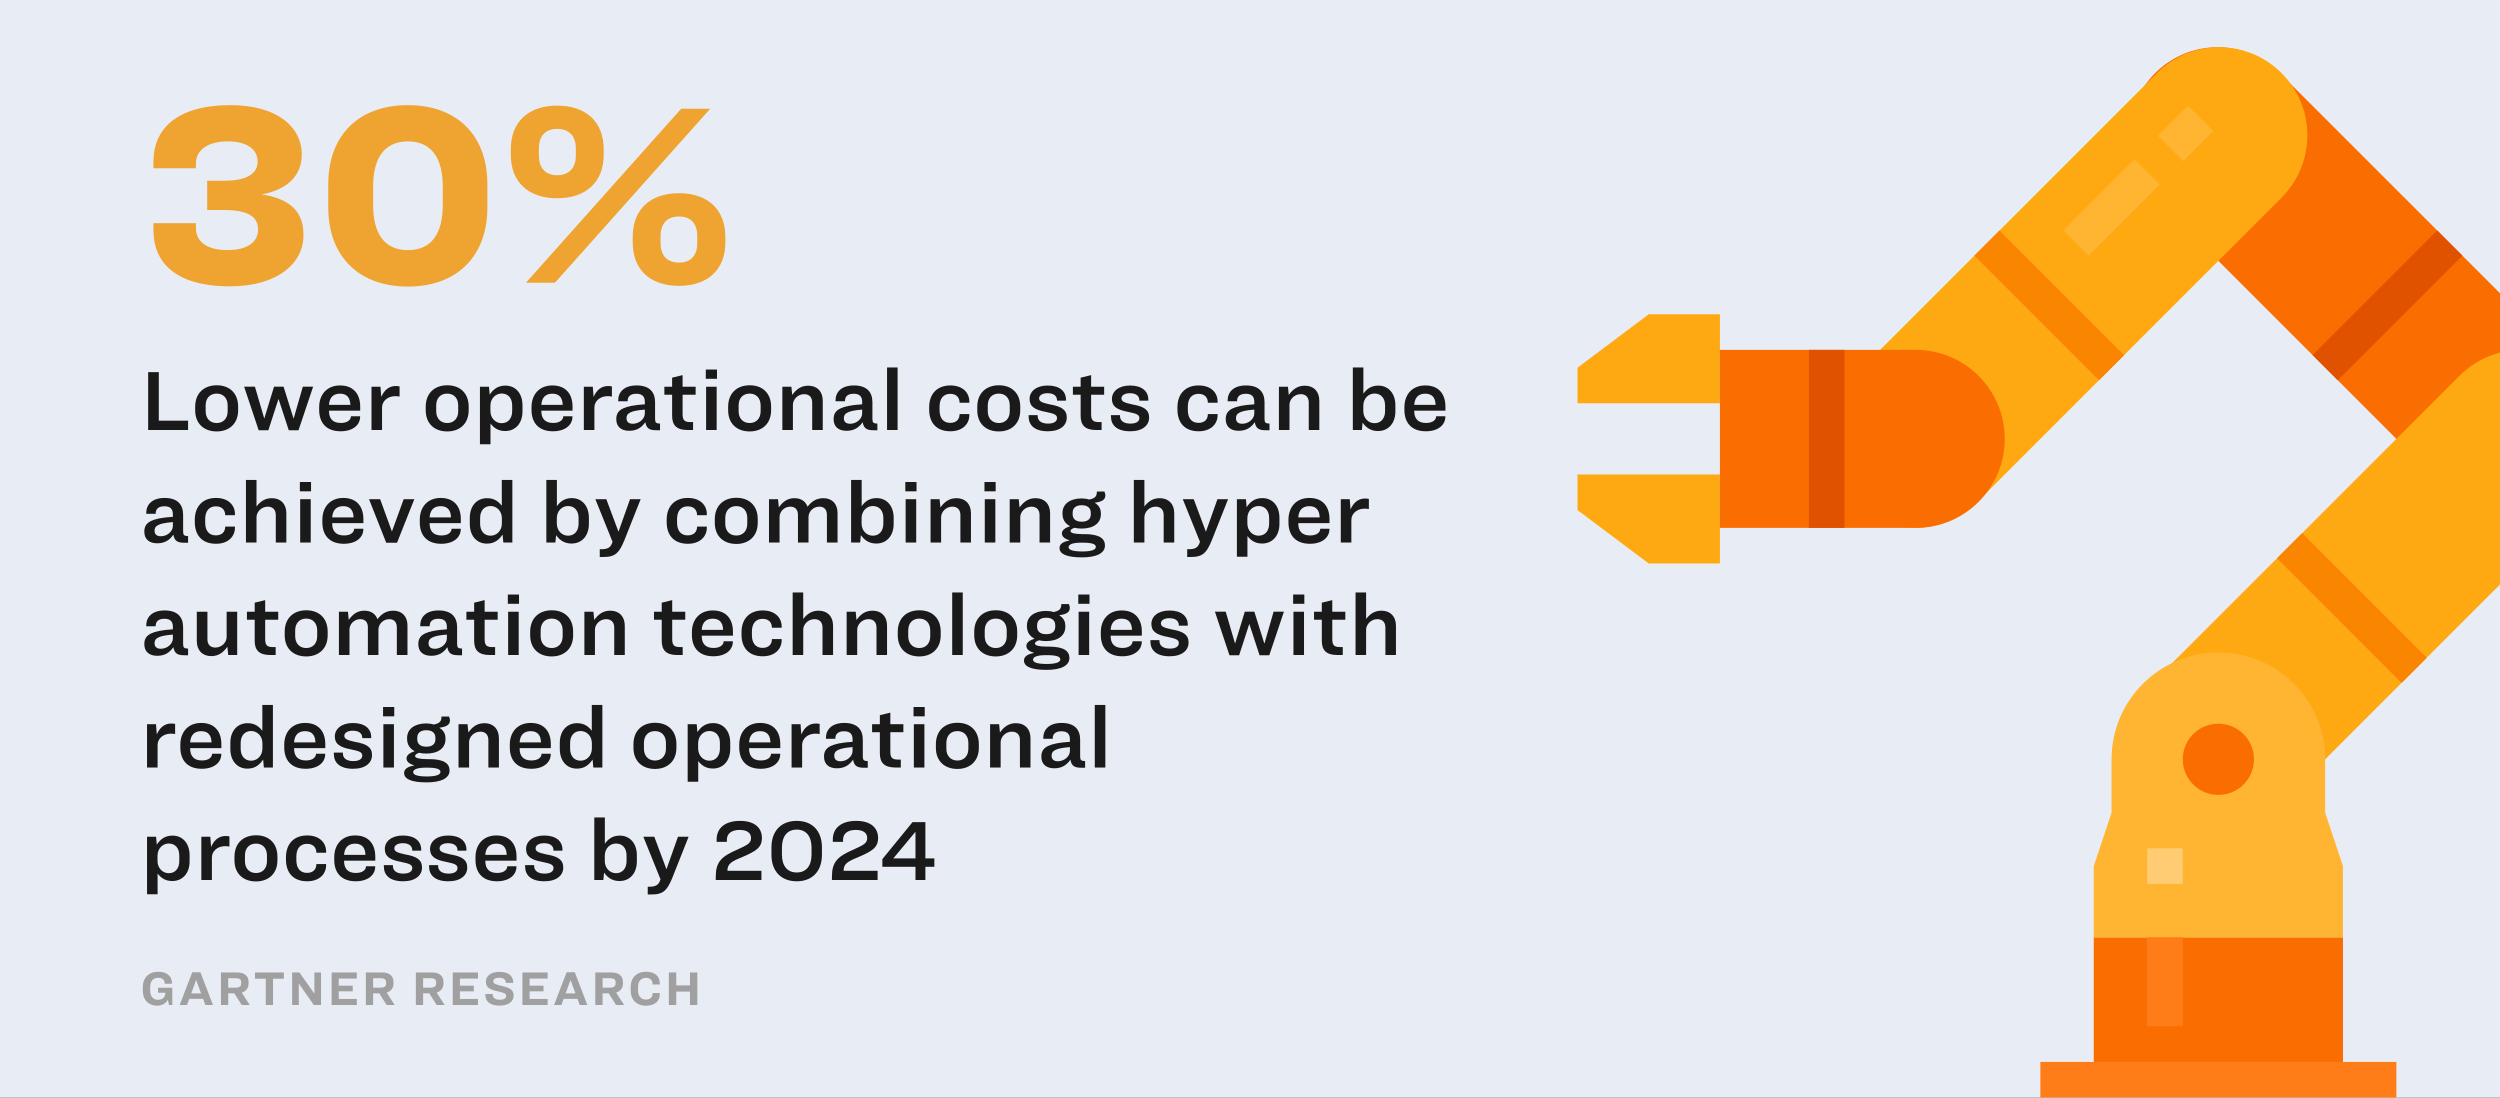 <svg width="1000" height="439" viewBox="0 0 1000 439" fill="none" xmlns="http://www.w3.org/2000/svg">
<rect x="0" y="0" width="1000" height="439" fill="#333333" stroke="none"/>
<g clip-path="url(#clip0_1365_70)">
<rect width="1000" height="439" fill="#E8EDF5"/>
<path d="M92.192 42.056C70.208 42.056 61.376 52.04 61.376 64.52V67.304H78.368V65.384C78.368 60.488 82.496 56.552 91.136 56.552C98.432 56.552 103.04 59.528 103.04 64.52V64.616C103.04 69.416 98.816 72.296 89.6 72.296H82.88V84.008H89.6C98.912 84.008 103.232 86.504 103.232 91.784V91.88C103.232 96.872 98.816 100.04 91.04 100.04C82.304 100.04 78.368 96.296 78.368 91.304V89.288H61.376V92.168C61.376 104.648 69.824 114.536 92 114.536C111.104 114.536 121.376 105.224 121.376 94.28V93.704C121.376 85.16 116.48 79.496 104.672 77.768C115.328 75.752 120.704 69.992 120.704 61.832V61.64C120.704 50.984 111.104 42.056 92.192 42.056ZM163.177 42.056C143.497 42.056 131.305 54.056 131.305 73.736V82.952C131.305 102.536 143.497 114.632 163.177 114.632C182.76 114.632 194.953 102.536 194.953 82.952V73.736C194.953 54.056 182.76 42.056 163.177 42.056ZM163.177 56.552C172.393 56.552 177.097 62.984 177.097 74.504V82.088C177.097 93.704 172.393 100.04 163.177 100.04C153.961 100.04 149.257 93.704 149.257 82.088V74.504C149.257 62.984 153.961 56.552 163.177 56.552ZM222.848 42.248C211.424 42.248 204.32 48.68 204.32 59.72V61.928C204.32 72.872 211.424 79.304 222.848 79.304C234.368 79.304 241.472 72.872 241.472 61.928V59.72C241.472 48.68 234.368 42.248 222.848 42.248ZM284.096 43.496H272.48L210.368 113.096H221.984L284.096 43.496ZM222.848 51.56C227.936 51.56 230.336 54.728 230.336 59.336V62.216C230.336 66.824 227.936 70.088 222.848 70.088C217.856 70.088 215.552 66.824 215.552 62.216V59.336C215.552 54.728 217.856 51.56 222.848 51.56ZM271.616 114.344C283.04 114.344 290.144 107.912 290.144 96.968V94.76C290.144 83.72 283.04 77.288 271.616 77.288C260.096 77.288 253.088 83.72 253.088 94.76V96.968C253.088 107.912 260.096 114.344 271.616 114.344ZM271.616 105.032C266.528 105.032 264.224 101.864 264.224 97.256V94.472C264.224 89.768 266.528 86.6 271.616 86.6C276.608 86.6 278.912 89.768 278.912 94.472V97.256C278.912 101.864 276.608 105.032 271.616 105.032Z" fill="#EFA331"/>
<path d="M59.264 148.864V172H75.232V168.256H63.52V148.864H59.264ZM86.71 154.112C81.494 154.112 78.07 157.376 78.07 162.688V164.128C78.07 169.408 81.526 172.576 86.678 172.576C91.766 172.576 95.254 169.376 95.254 164.128V162.656C95.254 157.344 91.894 154.112 86.71 154.112ZM86.678 157.44C89.43 157.44 91.062 159.36 91.062 162.176V164.512C91.062 167.36 89.334 169.216 86.678 169.216C84.022 169.216 82.262 167.36 82.262 164.512V162.176C82.262 159.36 83.894 157.44 86.678 157.44ZM97.647 154.656L103.471 172.096H107.343L111.375 159.648H111.439L115.503 172.096H119.407L125.263 154.656H121.135L117.487 167.328H117.391L113.423 154.656H109.615L105.743 167.328H105.679L101.967 154.656H97.647ZM136.018 154.176C130.738 154.176 127.666 157.856 127.666 162.88V163.968C127.666 169.024 130.45 172.512 136.242 172.512C141.234 172.512 144.05 169.92 144.05 166.688V166.496H140.37V166.528C140.37 167.84 139.122 169.184 136.306 169.184C133.042 169.184 131.602 167.36 131.602 164.448V164.256H144.082V162.656C144.082 157.824 141.586 154.176 136.018 154.176ZM136.018 157.472C138.194 157.472 139.442 158.496 139.922 160.288C140.05 160.768 140.114 161.344 140.146 161.952H131.602C131.634 161.344 131.73 160.8 131.89 160.288C132.466 158.464 133.842 157.472 136.018 157.472ZM148.597 154.688V172H152.821V162.976C152.821 160.448 155.093 158.464 158.069 158.464C158.773 158.464 159.253 158.528 159.829 158.624V154.56C159.317 154.464 158.869 154.4 158.325 154.4C155.349 154.4 153.557 156.32 152.501 158.784L152.181 154.688H148.597ZM178.929 154.112C173.713 154.112 170.289 157.376 170.289 162.688V164.128C170.289 169.408 173.745 172.576 178.897 172.576C183.985 172.576 187.473 169.376 187.473 164.128V162.656C187.473 157.344 184.113 154.112 178.929 154.112ZM178.897 157.44C181.649 157.44 183.281 159.36 183.281 162.176V164.512C183.281 167.36 181.553 169.216 178.897 169.216C176.241 169.216 174.481 167.36 174.481 164.512V162.176C174.481 159.36 176.113 157.44 178.897 157.44ZM191.972 154.688V177.696H196.196V169.408C197.38 170.944 199.076 172.416 202.052 172.416C206.244 172.416 208.996 169.248 208.996 164.576V162.112C208.996 157.44 206.308 154.24 202.148 154.24C198.948 154.24 197.188 155.904 195.876 157.856L195.588 154.688H191.972ZM200.644 157.408C203.332 157.408 204.868 159.36 204.868 162.176V164.48C204.868 167.296 203.3 169.28 200.644 169.28C198.244 169.28 196.164 167.296 196.164 164.384V162.304C196.164 159.392 198.244 157.408 200.644 157.408ZM220.955 154.176C215.675 154.176 212.603 157.856 212.603 162.88V163.968C212.603 169.024 215.387 172.512 221.179 172.512C226.171 172.512 228.987 169.92 228.987 166.688V166.496H225.307V166.528C225.307 167.84 224.059 169.184 221.243 169.184C217.979 169.184 216.539 167.36 216.539 164.448V164.256H229.019V162.656C229.019 157.824 226.523 154.176 220.955 154.176ZM220.955 157.472C223.131 157.472 224.379 158.496 224.859 160.288C224.987 160.768 225.051 161.344 225.083 161.952H216.539C216.571 161.344 216.667 160.8 216.827 160.288C217.403 158.464 218.779 157.472 220.955 157.472ZM233.535 154.688V172H237.759V162.976C237.759 160.448 240.031 158.464 243.007 158.464C243.711 158.464 244.191 158.528 244.767 158.624V154.56C244.255 154.464 243.807 154.4 243.263 154.4C240.287 154.4 238.495 156.32 237.439 158.784L237.119 154.688H233.535ZM258.125 168.864C258.573 171.488 259.917 172.096 262.477 172.096H264.013V169.44C262.413 169.376 262.029 169.088 262.029 167.52V160.864C262.029 156.736 259.693 154.176 254.637 154.176C249.517 154.176 247.277 156.928 247.277 160.16V160.512H251.053V160.352C251.053 158.528 252.269 157.504 254.541 157.504C256.941 157.504 257.933 158.656 257.933 160.736V161.728C253.549 161.984 250.861 162.592 249.197 163.392C247.149 164.384 246.509 165.792 246.509 167.68C246.509 170.656 248.429 172.32 251.693 172.32C254.669 172.32 256.653 171.04 258.125 168.864ZM253.133 169.504C251.405 169.504 250.605 168.672 250.605 167.296C250.605 166.336 250.925 165.568 252.109 164.992C253.133 164.48 254.925 164.064 257.933 163.84V165.376C257.933 167.552 255.661 169.504 253.133 169.504ZM265.744 154.688V157.888H268.848V166.368C268.848 170.176 270.736 172 275.024 172H277.232V168.832H276.112C273.776 168.832 273.04 168.064 273.04 165.632V157.888H278.256V154.688H273.04V150.048L268.848 151.072V154.688H265.744ZM282.315 147.808V151.52H286.795V147.808H282.315ZM282.443 154.688V172H286.667V154.688H282.443ZM299.898 154.112C294.682 154.112 291.258 157.376 291.258 162.688V164.128C291.258 169.408 294.714 172.576 299.866 172.576C304.954 172.576 308.442 169.376 308.442 164.128V162.656C308.442 157.344 305.082 154.112 299.898 154.112ZM299.866 157.44C302.618 157.44 304.25 159.36 304.25 162.176V164.512C304.25 167.36 302.522 169.216 299.866 169.216C297.21 169.216 295.45 167.36 295.45 164.512V162.176C295.45 159.36 297.082 157.44 299.866 157.44ZM312.941 154.688V172H317.165V161.856C317.165 159.84 319.053 157.664 321.645 157.664C323.789 157.664 324.877 159.008 324.877 160.992V172H329.101V160.288C329.101 156.608 326.893 154.272 323.309 154.272C320.333 154.272 318.445 155.808 316.877 157.984L316.557 154.688H312.941ZM345.063 168.864C345.511 171.488 346.855 172.096 349.415 172.096H350.951V169.44C349.351 169.376 348.967 169.088 348.967 167.52V160.864C348.967 156.736 346.631 154.176 341.575 154.176C336.455 154.176 334.215 156.928 334.215 160.16V160.512H337.991V160.352C337.991 158.528 339.207 157.504 341.479 157.504C343.879 157.504 344.871 158.656 344.871 160.736V161.728C340.487 161.984 337.799 162.592 336.135 163.392C334.087 164.384 333.447 165.792 333.447 167.68C333.447 170.656 335.367 172.32 338.631 172.32C341.607 172.32 343.591 171.04 345.063 168.864ZM340.071 169.504C338.343 169.504 337.543 168.672 337.543 167.296C337.543 166.336 337.863 165.568 339.047 164.992C340.071 164.48 341.863 164.064 344.871 163.84V165.376C344.871 167.552 342.599 169.504 340.071 169.504ZM354.818 146.976V172H359.042V146.976H354.818ZM380.146 154.176C374.866 154.176 371.666 157.536 371.666 162.912V163.808C371.666 169.216 374.706 172.512 380.146 172.512C385.106 172.512 387.73 169.536 387.73 166.08V165.632H383.826V165.696C383.826 167.552 382.706 169.152 380.082 169.152C377.266 169.152 375.826 167.168 375.826 164.064V162.624C375.826 159.552 377.266 157.536 380.114 157.536C382.706 157.536 383.826 159.168 383.826 161.024V161.088H387.73V160.608C387.73 157.12 385.138 154.176 380.146 154.176ZM399.554 154.112C394.338 154.112 390.914 157.376 390.914 162.688V164.128C390.914 169.408 394.37 172.576 399.522 172.576C404.61 172.576 408.098 169.376 408.098 164.128V162.656C408.098 157.344 404.738 154.112 399.554 154.112ZM399.522 157.44C402.274 157.44 403.906 159.36 403.906 162.176V164.512C403.906 167.36 402.178 169.216 399.522 169.216C396.866 169.216 395.106 167.36 395.106 164.512V162.176C395.106 159.36 396.738 157.44 399.522 157.44ZM419.063 154.208C414.455 154.208 411.831 156.608 411.831 159.584C411.831 162.624 413.911 163.968 418.519 164.8C421.943 165.504 422.807 165.984 422.807 167.264C422.807 168.544 421.623 169.44 419.223 169.44C416.375 169.44 415.063 168.16 415.063 166.4V166.048H411.447V166.592C411.447 170.016 413.751 172.512 419.159 172.512C424.087 172.512 426.711 170.144 426.711 167.04C426.711 163.872 424.599 162.56 419.927 161.76C416.727 161.056 415.639 160.576 415.639 159.328C415.639 158.144 416.951 157.28 418.999 157.28C421.463 157.28 422.807 158.336 422.807 160.128V160.256H426.391V159.872C426.391 156.448 423.799 154.208 419.063 154.208ZM429.151 154.688V157.888H432.255V166.368C432.255 170.176 434.143 172 438.431 172H440.639V168.832H439.519C437.183 168.832 436.447 168.064 436.447 165.632V157.888H441.663V154.688H436.447V150.048L432.255 151.072V154.688H429.151ZM452 154.208C447.392 154.208 444.768 156.608 444.768 159.584C444.768 162.624 446.848 163.968 451.456 164.8C454.88 165.504 455.744 165.984 455.744 167.264C455.744 168.544 454.56 169.44 452.16 169.44C449.312 169.44 448 168.16 448 166.4V166.048H444.384V166.592C444.384 170.016 446.688 172.512 452.096 172.512C457.024 172.512 459.648 170.144 459.648 167.04C459.648 163.872 457.536 162.56 452.864 161.76C449.664 161.056 448.576 160.576 448.576 159.328C448.576 158.144 449.888 157.28 451.936 157.28C454.4 157.28 455.744 158.336 455.744 160.128V160.256H459.328V159.872C459.328 156.448 456.736 154.208 452 154.208ZM479.458 154.176C474.178 154.176 470.978 157.536 470.978 162.912V163.808C470.978 169.216 474.018 172.512 479.458 172.512C484.418 172.512 487.042 169.536 487.042 166.08V165.632H483.138V165.696C483.138 167.552 482.018 169.152 479.394 169.152C476.578 169.152 475.138 167.168 475.138 164.064V162.624C475.138 159.552 476.578 157.536 479.426 157.536C482.018 157.536 483.138 159.168 483.138 161.024V161.088H487.042V160.608C487.042 157.12 484.45 154.176 479.458 154.176ZM501.907 168.864C502.355 171.488 503.699 172.096 506.259 172.096H507.795V169.44C506.194 169.376 505.811 169.088 505.811 167.52V160.864C505.811 156.736 503.475 154.176 498.419 154.176C493.299 154.176 491.059 156.928 491.059 160.16V160.512H494.835V160.352C494.835 158.528 496.051 157.504 498.323 157.504C500.723 157.504 501.715 158.656 501.715 160.736V161.728C497.331 161.984 494.643 162.592 492.979 163.392C490.931 164.384 490.291 165.792 490.291 167.68C490.291 170.656 492.211 172.32 495.475 172.32C498.451 172.32 500.435 171.04 501.907 168.864ZM496.915 169.504C495.187 169.504 494.387 168.672 494.387 167.296C494.387 166.336 494.707 165.568 495.891 164.992C496.915 164.48 498.707 164.064 501.715 163.84V165.376C501.715 167.552 499.443 169.504 496.915 169.504ZM511.566 154.688V172H515.79V161.856C515.79 159.84 517.678 157.664 520.27 157.664C522.414 157.664 523.502 159.008 523.502 160.992V172H527.726V160.288C527.726 156.608 525.518 154.272 521.934 154.272C518.958 154.272 517.07 155.808 515.502 157.984L515.182 154.688H511.566ZM541.129 146.976V172H544.745L545.033 169.056C546.249 170.72 547.977 172.416 551.209 172.416C555.401 172.416 558.153 169.248 558.153 164.576V162.08C558.153 157.472 555.465 154.24 551.305 154.24C548.361 154.24 546.601 155.712 545.353 157.472V146.976H541.129ZM549.801 157.408C552.489 157.408 554.025 159.36 554.025 162.176V164.48C554.025 167.296 552.457 169.28 549.801 169.28C547.401 169.28 545.321 167.296 545.321 164.384V162.304C545.321 159.392 547.401 157.408 549.801 157.408ZM570.111 154.176C564.831 154.176 561.759 157.856 561.759 162.88V163.968C561.759 169.024 564.543 172.512 570.335 172.512C575.327 172.512 578.143 169.92 578.143 166.688V166.496H574.463V166.528C574.463 167.84 573.215 169.184 570.399 169.184C567.135 169.184 565.695 167.36 565.695 164.448V164.256H578.175V162.656C578.175 157.824 575.679 154.176 570.111 154.176ZM570.111 157.472C572.287 157.472 573.535 158.496 574.015 160.288C574.143 160.768 574.207 161.344 574.239 161.952H565.695C565.727 161.344 565.823 160.8 565.983 160.288C566.559 158.464 567.935 157.472 570.111 157.472ZM69.344 213.864C69.792 216.488 71.136 217.096 73.696 217.096H75.232V214.44C73.632 214.376 73.248 214.088 73.248 212.52V205.864C73.248 201.736 70.912 199.176 65.856 199.176C60.736 199.176 58.496 201.928 58.496 205.16V205.512H62.272V205.352C62.272 203.528 63.488 202.504 65.76 202.504C68.16 202.504 69.152 203.656 69.152 205.736V206.728C64.768 206.984 62.08 207.592 60.416 208.392C58.368 209.384 57.728 210.792 57.728 212.68C57.728 215.656 59.648 217.32 62.912 217.32C65.888 217.32 67.872 216.04 69.344 213.864ZM64.352 214.504C62.624 214.504 61.824 213.672 61.824 212.296C61.824 211.336 62.144 210.568 63.328 209.992C64.352 209.48 66.144 209.064 69.152 208.84V210.376C69.152 212.552 66.88 214.504 64.352 214.504ZM86.395 199.176C81.115 199.176 77.915 202.536 77.915 207.912V208.808C77.915 214.216 80.956 217.512 86.395 217.512C91.356 217.512 93.98 214.536 93.98 211.08V210.632H90.076V210.696C90.076 212.552 88.956 214.152 86.332 214.152C83.516 214.152 82.076 212.168 82.076 209.064V207.624C82.076 204.552 83.516 202.536 86.364 202.536C88.956 202.536 90.076 204.168 90.076 206.024V206.088H93.98V205.608C93.98 202.12 91.388 199.176 86.395 199.176ZM98.379 191.976V217H102.603V206.856C102.603 204.84 104.491 202.664 107.083 202.664C109.227 202.664 110.315 204.008 110.315 205.992V217H114.539V205.288C114.539 201.608 112.331 199.272 108.747 199.272C105.963 199.272 104.107 200.616 102.603 202.6V191.976H98.379ZM119.94 192.808V196.52H124.42V192.808H119.94ZM120.068 199.688V217H124.292V199.688H120.068ZM137.299 199.176C132.019 199.176 128.947 202.856 128.947 207.88V208.968C128.947 214.024 131.731 217.512 137.523 217.512C142.515 217.512 145.331 214.92 145.331 211.688V211.496H141.651V211.528C141.651 212.84 140.403 214.184 137.587 214.184C134.323 214.184 132.883 212.36 132.883 209.448V209.256H145.363V207.656C145.363 202.824 142.867 199.176 137.299 199.176ZM137.299 202.472C139.475 202.472 140.723 203.496 141.203 205.288C141.331 205.768 141.395 206.344 141.427 206.952H132.883C132.915 206.344 133.011 205.8 133.171 205.288C133.747 203.464 135.123 202.472 137.299 202.472ZM147.613 199.688L154.493 217.096H158.813L165.725 199.688H161.469L156.797 212.52H156.733L152.061 199.688H147.613ZM176.268 199.176C170.988 199.176 167.916 202.856 167.916 207.88V208.968C167.916 214.024 170.7 217.512 176.492 217.512C181.484 217.512 184.3 214.92 184.3 211.688V211.496H180.62V211.528C180.62 212.84 179.372 214.184 176.556 214.184C173.292 214.184 171.852 212.36 171.852 209.448V209.256H184.332V207.656C184.332 202.824 181.836 199.176 176.268 199.176ZM176.268 202.472C178.444 202.472 179.692 203.496 180.172 205.288C180.3 205.768 180.364 206.344 180.396 206.952H171.852C171.884 206.344 171.98 205.8 172.14 205.288C172.716 203.464 174.092 202.472 176.268 202.472ZM194.831 199.272C190.671 199.272 187.919 202.44 187.919 207.112V209.576C187.919 214.248 190.575 217.448 194.767 217.448C197.935 217.448 199.727 215.784 201.039 213.8L201.327 217H204.943V191.976H200.719V202.312C199.503 200.744 197.839 199.272 194.831 199.272ZM196.239 202.408C198.671 202.408 200.751 204.392 200.751 207.304V209.384C200.751 212.296 198.671 214.28 196.239 214.28C193.615 214.28 192.047 212.328 192.047 209.48V207.176C192.047 204.36 193.615 202.408 196.239 202.408ZM218.535 191.976V217H222.151L222.439 214.056C223.655 215.72 225.383 217.416 228.615 217.416C232.807 217.416 235.559 214.248 235.559 209.576V207.08C235.559 202.472 232.871 199.24 228.711 199.24C225.767 199.24 224.007 200.712 222.759 202.472V191.976H218.535ZM227.207 202.408C229.895 202.408 231.431 204.36 231.431 207.176V209.48C231.431 212.296 229.863 214.28 227.207 214.28C224.807 214.28 222.727 212.296 222.727 209.384V207.304C222.727 204.392 224.807 202.408 227.207 202.408ZM238.147 199.688L245.027 216.744L244.739 217.448C244.099 219.08 242.883 219.688 240.579 219.688H239.907V222.792H241.571C246.339 222.792 247.779 220.84 249.699 216.232L256.259 199.688H252.003L247.427 212.616H247.363L242.531 199.688H238.147ZM275.146 199.176C269.866 199.176 266.666 202.536 266.666 207.912V208.808C266.666 214.216 269.706 217.512 275.146 217.512C280.106 217.512 282.73 214.536 282.73 211.08V210.632H278.826V210.696C278.826 212.552 277.706 214.152 275.082 214.152C272.266 214.152 270.826 212.168 270.826 209.064V207.624C270.826 204.552 272.266 202.536 275.114 202.536C277.706 202.536 278.826 204.168 278.826 206.024V206.088H282.73V205.608C282.73 202.12 280.138 199.176 275.146 199.176ZM294.554 199.112C289.338 199.112 285.914 202.376 285.914 207.688V209.128C285.914 214.408 289.37 217.576 294.522 217.576C299.61 217.576 303.098 214.376 303.098 209.128V207.656C303.098 202.344 299.738 199.112 294.554 199.112ZM294.522 202.44C297.274 202.44 298.906 204.36 298.906 207.176V209.512C298.906 212.36 297.178 214.216 294.522 214.216C291.866 214.216 290.106 212.36 290.106 209.512V207.176C290.106 204.36 291.738 202.44 294.522 202.44ZM311.821 206.792C311.821 204.776 313.581 202.664 316.141 202.664C318.221 202.664 319.181 204.008 319.181 205.928V217H323.405V206.792C323.405 204.776 325.165 202.664 327.757 202.664C329.773 202.664 330.765 204.008 330.765 205.928V217H335.021V205.224C335.021 201.576 332.877 199.272 329.357 199.272C326.413 199.272 324.493 200.712 323.021 202.696C322.253 200.552 320.429 199.272 317.805 199.272C314.861 199.272 313.069 200.808 311.533 202.952L311.213 199.688H307.597V217H311.821V206.792ZM340.441 191.976V217H344.057L344.345 214.056C345.561 215.72 347.289 217.416 350.521 217.416C354.713 217.416 357.465 214.248 357.465 209.576V207.08C357.465 202.472 354.777 199.24 350.617 199.24C347.673 199.24 345.913 200.712 344.665 202.472V191.976H340.441ZM349.113 202.408C351.801 202.408 353.337 204.36 353.337 207.176V209.48C353.337 212.296 351.769 214.28 349.113 214.28C346.713 214.28 344.633 212.296 344.633 209.384V207.304C344.633 204.392 346.713 202.408 349.113 202.408ZM362.128 192.808V196.52H366.608V192.808H362.128ZM362.256 199.688V217H366.48V199.688H362.256ZM372.222 199.688V217H376.446V206.856C376.446 204.84 378.334 202.664 380.926 202.664C383.07 202.664 384.158 204.008 384.158 205.992V217H388.382V205.288C388.382 201.608 386.174 199.272 382.59 199.272C379.614 199.272 377.726 200.808 376.158 202.984L375.838 199.688H372.222ZM393.784 192.808V196.52H398.264V192.808H393.784ZM393.912 199.688V217H398.136V199.688H393.912ZM403.879 199.688V217H408.103V206.856C408.103 204.84 409.991 202.664 412.583 202.664C414.727 202.664 415.815 204.008 415.815 205.992V217H420.039V205.288C420.039 201.608 417.831 199.272 414.247 199.272C411.271 199.272 409.383 200.808 407.815 202.984L407.495 199.688H403.879ZM441.984 218.216C441.984 215.432 439.84 213.64 433.632 213.64H432.8C429.824 213.64 428.192 213.192 428.192 212.424C428.192 212.008 428.544 211.528 429.824 211.112C430.656 211.336 431.616 211.432 432.672 211.432C437.408 211.432 440.352 209.256 440.352 205.704V205.416C440.352 203.304 439.456 202.12 437.888 201.096C440.672 200.712 442.144 199.976 442.144 198.12C442.144 197.672 441.984 197.192 441.76 196.616H438.752C438.72 198.312 438.304 199.304 435.648 199.816C434.784 199.528 433.76 199.368 432.672 199.368C428.128 199.368 424.992 201.512 424.992 205.192V205.576C424.992 207.784 426.08 209.48 428.032 210.472C426.048 211.144 424.768 212.04 424.768 213.352C424.768 214.696 425.92 215.56 427.808 216.136V216.2C425.088 216.68 423.808 217.672 423.808 219.208C423.808 221.608 426.656 222.952 432.8 222.952C438.784 222.952 441.984 221.192 441.984 218.216ZM432.704 202.088C435.104 202.088 436.32 203.272 436.32 205.096V205.704C436.32 207.56 435.104 208.68 432.704 208.68C430.272 208.68 429.056 207.56 429.056 205.672V205.096C429.056 203.24 430.272 202.088 432.704 202.088ZM432.864 220.584C429.12 220.584 427.424 219.944 427.424 218.856C427.424 217.768 429.088 217.064 432.384 217.064H432.96C436.704 217.064 438.336 217.608 438.336 218.76C438.336 219.944 436.512 220.584 432.864 220.584ZM453.535 191.976V217H457.759V206.856C457.759 204.84 459.647 202.664 462.239 202.664C464.383 202.664 465.471 204.008 465.471 205.992V217H469.695V205.288C469.695 201.608 467.487 199.272 463.903 199.272C461.119 199.272 459.263 200.616 457.759 202.6V191.976H453.535ZM473.116 199.688L479.996 216.744L479.708 217.448C479.068 219.08 477.852 219.688 475.548 219.688H474.876V222.792H476.54C481.308 222.792 482.748 220.84 484.668 216.232L491.228 199.688H486.972L482.396 212.616H482.332L477.5 199.688H473.116ZM494.754 199.688V222.696H498.978V214.408C500.161 215.944 501.858 217.416 504.834 217.416C509.026 217.416 511.778 214.248 511.778 209.576V207.112C511.778 202.44 509.09 199.24 504.93 199.24C501.73 199.24 499.97 200.904 498.658 202.856L498.37 199.688H494.754ZM503.426 202.408C506.114 202.408 507.65 204.36 507.65 207.176V209.48C507.65 212.296 506.082 214.28 503.426 214.28C501.026 214.28 498.946 212.296 498.946 209.384V207.304C498.946 204.392 501.026 202.408 503.426 202.408ZM523.736 199.176C518.456 199.176 515.384 202.856 515.384 207.88V208.968C515.384 214.024 518.168 217.512 523.96 217.512C528.952 217.512 531.768 214.92 531.768 211.688V211.496H528.088V211.528C528.088 212.84 526.84 214.184 524.024 214.184C520.76 214.184 519.32 212.36 519.32 209.448V209.256H531.8V207.656C531.8 202.824 529.304 199.176 523.736 199.176ZM523.736 202.472C525.912 202.472 527.16 203.496 527.64 205.288C527.768 205.768 527.832 206.344 527.864 206.952H519.32C519.352 206.344 519.448 205.8 519.608 205.288C520.184 203.464 521.56 202.472 523.736 202.472ZM536.316 199.688V217H540.54V207.976C540.54 205.448 542.812 203.464 545.788 203.464C546.492 203.464 546.972 203.528 547.548 203.624V199.56C547.036 199.464 546.588 199.4 546.044 199.4C543.068 199.4 541.276 201.32 540.22 203.784L539.9 199.688H536.316ZM69.344 258.864C69.792 261.488 71.136 262.096 73.696 262.096H75.232V259.44C73.632 259.376 73.248 259.088 73.248 257.52V250.864C73.248 246.736 70.912 244.176 65.856 244.176C60.736 244.176 58.496 246.928 58.496 250.16V250.512H62.272V250.352C62.272 248.528 63.488 247.504 65.76 247.504C68.16 247.504 69.152 248.656 69.152 250.736V251.728C64.768 251.984 62.08 252.592 60.416 253.392C58.368 254.384 57.728 255.792 57.728 257.68C57.728 260.656 59.648 262.32 62.912 262.32C65.888 262.32 67.872 261.04 69.344 258.864ZM64.352 259.504C62.624 259.504 61.824 258.672 61.824 257.296C61.824 256.336 62.144 255.568 63.328 254.992C64.352 254.48 66.144 254.064 69.152 253.84V255.376C69.152 257.552 66.88 259.504 64.352 259.504ZM78.718 244.688V256.4C78.718 260.08 80.894 262.448 84.51 262.448C87.486 262.448 89.406 260.88 90.942 258.704L91.294 262H94.878V244.688H90.654V254.832C90.654 256.88 88.766 259.024 86.142 259.024C84.03 259.024 82.974 257.712 82.974 255.696V244.688H78.718ZM98.775 244.688V247.888H101.88V256.368C101.88 260.176 103.768 262 108.056 262H110.264V258.832H109.144C106.808 258.832 106.072 258.064 106.072 255.632V247.888H111.288V244.688H106.072V240.048L101.88 241.072V244.688H98.775ZM122.523 244.112C117.307 244.112 113.883 247.376 113.883 252.688V254.128C113.883 259.408 117.339 262.576 122.491 262.576C127.579 262.576 131.067 259.376 131.067 254.128V252.656C131.067 247.344 127.707 244.112 122.523 244.112ZM122.491 247.44C125.243 247.44 126.875 249.36 126.875 252.176V254.512C126.875 257.36 125.147 259.216 122.491 259.216C119.835 259.216 118.075 257.36 118.075 254.512V252.176C118.075 249.36 119.707 247.44 122.491 247.44ZM139.79 251.792C139.79 249.776 141.55 247.664 144.11 247.664C146.19 247.664 147.15 249.008 147.15 250.928V262H151.374V251.792C151.374 249.776 153.134 247.664 155.726 247.664C157.742 247.664 158.734 249.008 158.734 250.928V262H162.99V250.224C162.99 246.576 160.846 244.272 157.326 244.272C154.382 244.272 152.462 245.712 150.99 247.696C150.222 245.552 148.398 244.272 145.774 244.272C142.83 244.272 141.038 245.808 139.502 247.952L139.182 244.688H135.566V262H139.79V251.792ZM178.938 258.864C179.386 261.488 180.73 262.096 183.29 262.096H184.826V259.44C183.226 259.376 182.842 259.088 182.842 257.52V250.864C182.842 246.736 180.506 244.176 175.45 244.176C170.33 244.176 168.09 246.928 168.09 250.16V250.512H171.866V250.352C171.866 248.528 173.082 247.504 175.354 247.504C177.754 247.504 178.746 248.656 178.746 250.736V251.728C174.362 251.984 171.674 252.592 170.01 253.392C167.962 254.384 167.322 255.792 167.322 257.68C167.322 260.656 169.242 262.32 172.506 262.32C175.482 262.32 177.466 261.04 178.938 258.864ZM173.946 259.504C172.218 259.504 171.418 258.672 171.418 257.296C171.418 256.336 171.738 255.568 172.922 254.992C173.946 254.48 175.738 254.064 178.746 253.84V255.376C178.746 257.552 176.474 259.504 173.946 259.504ZM186.557 244.688V247.888H189.661V256.368C189.661 260.176 191.549 262 195.837 262H198.045V258.832H196.925C194.589 258.832 193.853 258.064 193.853 255.632V247.888H199.069V244.688H193.853V240.048L189.661 241.072V244.688H186.557ZM203.128 237.808V241.52H207.608V237.808H203.128ZM203.256 244.688V262H207.48V244.688H203.256ZM220.71 244.112C215.494 244.112 212.07 247.376 212.07 252.688V254.128C212.07 259.408 215.526 262.576 220.678 262.576C225.766 262.576 229.254 259.376 229.254 254.128V252.656C229.254 247.344 225.894 244.112 220.71 244.112ZM220.678 247.44C223.43 247.44 225.062 249.36 225.062 252.176V254.512C225.062 257.36 223.334 259.216 220.678 259.216C218.022 259.216 216.262 257.36 216.262 254.512V252.176C216.262 249.36 217.894 247.44 220.678 247.44ZM233.754 244.688V262H237.978V251.856C237.978 249.84 239.866 247.664 242.458 247.664C244.602 247.664 245.69 249.008 245.69 250.992V262H249.914V250.288C249.914 246.608 247.706 244.272 244.122 244.272C241.146 244.272 239.258 245.808 237.69 247.984L237.37 244.688H233.754ZM261.588 244.688V247.888H264.692V256.368C264.692 260.176 266.58 262 270.868 262H273.076V258.832H271.956C269.62 258.832 268.884 258.064 268.884 255.632V247.888H274.1V244.688H268.884V240.048L264.692 241.072V244.688H261.588ZM285.111 244.176C279.831 244.176 276.759 247.856 276.759 252.88V253.968C276.759 259.024 279.543 262.512 285.335 262.512C290.327 262.512 293.143 259.92 293.143 256.688V256.496H289.463V256.528C289.463 257.84 288.215 259.184 285.399 259.184C282.135 259.184 280.695 257.36 280.695 254.448V254.256H293.175V252.656C293.175 247.824 290.679 244.176 285.111 244.176ZM285.111 247.472C287.287 247.472 288.535 248.496 289.015 250.288C289.143 250.768 289.207 251.344 289.239 251.952H280.695C280.727 251.344 280.823 250.8 280.983 250.288C281.559 248.464 282.935 247.472 285.111 247.472ZM305.083 244.176C299.803 244.176 296.603 247.536 296.603 252.912V253.808C296.603 259.216 299.643 262.512 305.083 262.512C310.043 262.512 312.667 259.536 312.667 256.08V255.632H308.763V255.696C308.763 257.552 307.643 259.152 305.019 259.152C302.203 259.152 300.763 257.168 300.763 254.064V252.624C300.763 249.552 302.203 247.536 305.051 247.536C307.643 247.536 308.763 249.168 308.763 251.024V251.088H312.667V250.608C312.667 247.12 310.075 244.176 305.083 244.176ZM317.066 236.976V262H321.29V251.856C321.29 249.84 323.178 247.664 325.77 247.664C327.914 247.664 329.002 249.008 329.002 250.992V262H333.226V250.288C333.226 246.608 331.018 244.272 327.434 244.272C324.65 244.272 322.794 245.616 321.29 247.6V236.976H317.066ZM338.66 244.688V262H342.884V251.856C342.884 249.84 344.772 247.664 347.364 247.664C349.508 247.664 350.596 249.008 350.596 250.992V262H354.82V250.288C354.82 246.608 352.612 244.272 349.028 244.272C346.052 244.272 344.164 245.808 342.596 247.984L342.276 244.688H338.66ZM367.742 244.112C362.526 244.112 359.102 247.376 359.102 252.688V254.128C359.102 259.408 362.558 262.576 367.71 262.576C372.798 262.576 376.286 259.376 376.286 254.128V252.656C376.286 247.344 372.926 244.112 367.742 244.112ZM367.71 247.44C370.462 247.44 372.094 249.36 372.094 252.176V254.512C372.094 257.36 370.366 259.216 367.71 259.216C365.054 259.216 363.294 257.36 363.294 254.512V252.176C363.294 249.36 364.926 247.44 367.71 247.44ZM380.881 236.976V262H385.105V236.976H380.881ZM398.335 244.112C393.119 244.112 389.695 247.376 389.695 252.688V254.128C389.695 259.408 393.151 262.576 398.303 262.576C403.391 262.576 406.879 259.376 406.879 254.128V252.656C406.879 247.344 403.519 244.112 398.335 244.112ZM398.303 247.44C401.055 247.44 402.687 249.36 402.687 252.176V254.512C402.687 257.36 400.959 259.216 398.303 259.216C395.647 259.216 393.887 257.36 393.887 254.512V252.176C393.887 249.36 395.519 247.44 398.303 247.44ZM427.766 263.216C427.766 260.432 425.622 258.64 419.414 258.64H418.582C415.606 258.64 413.974 258.192 413.974 257.424C413.974 257.008 414.326 256.528 415.606 256.112C416.438 256.336 417.398 256.432 418.454 256.432C423.19 256.432 426.134 254.256 426.134 250.704V250.416C426.134 248.304 425.238 247.12 423.67 246.096C426.454 245.712 427.926 244.976 427.926 243.12C427.926 242.672 427.766 242.192 427.542 241.616H424.534C424.502 243.312 424.086 244.304 421.43 244.816C420.566 244.528 419.542 244.368 418.454 244.368C413.91 244.368 410.774 246.512 410.774 250.192V250.576C410.774 252.784 411.862 254.48 413.814 255.472C411.83 256.144 410.549 257.04 410.549 258.352C410.549 259.696 411.702 260.56 413.59 261.136V261.2C410.87 261.68 409.59 262.672 409.59 264.208C409.59 266.608 412.438 267.952 418.582 267.952C424.566 267.952 427.766 266.192 427.766 263.216ZM418.486 247.088C420.886 247.088 422.102 248.272 422.102 250.096V250.704C422.102 252.56 420.886 253.68 418.486 253.68C416.054 253.68 414.838 252.56 414.838 250.672V250.096C414.838 248.24 416.054 247.088 418.486 247.088ZM418.646 265.584C414.902 265.584 413.206 264.944 413.206 263.856C413.206 262.768 414.87 262.064 418.166 262.064H418.742C422.486 262.064 424.118 262.608 424.118 263.76C424.118 264.944 422.294 265.584 418.646 265.584ZM431.315 237.808V241.52H435.795V237.808H431.315ZM431.443 244.688V262H435.667V244.688H431.443ZM448.674 244.176C443.394 244.176 440.322 247.856 440.322 252.88V253.968C440.322 259.024 443.106 262.512 448.898 262.512C453.89 262.512 456.706 259.92 456.706 256.688V256.496H453.026V256.528C453.026 257.84 451.778 259.184 448.962 259.184C445.698 259.184 444.258 257.36 444.258 254.448V254.256H456.738V252.656C456.738 247.824 454.242 244.176 448.674 244.176ZM448.674 247.472C450.85 247.472 452.098 248.496 452.578 250.288C452.706 250.768 452.77 251.344 452.802 251.952H444.258C444.29 251.344 444.386 250.8 444.546 250.288C445.122 248.464 446.498 247.472 448.674 247.472ZM467.782 244.208C463.174 244.208 460.549 246.608 460.549 249.584C460.549 252.624 462.63 253.968 467.238 254.8C470.662 255.504 471.526 255.984 471.526 257.264C471.526 258.544 470.342 259.44 467.942 259.44C465.094 259.44 463.782 258.16 463.782 256.4V256.048H460.166V256.592C460.166 260.016 462.47 262.512 467.878 262.512C472.806 262.512 475.43 260.144 475.43 257.04C475.43 253.872 473.318 252.56 468.646 251.76C465.446 251.056 464.358 250.576 464.358 249.328C464.358 248.144 465.67 247.28 467.718 247.28C470.182 247.28 471.526 248.336 471.526 250.128V250.256H475.11V249.872C475.11 246.448 472.518 244.208 467.782 244.208ZM485.959 244.656L491.783 262.096H495.655L499.687 249.648H499.751L503.815 262.096H507.719L513.575 244.656H509.447L505.799 257.328H505.703L501.735 244.656H497.927L494.055 257.328H493.991L490.279 244.656H485.959ZM517.253 237.808V241.52H521.733V237.808H517.253ZM517.381 244.688V262H521.605V244.688H517.381ZM525.619 244.688V247.888H528.723V256.368C528.723 260.176 530.611 262 534.899 262H537.107V258.832H535.987C533.651 258.832 532.915 258.064 532.915 255.632V247.888H538.131V244.688H532.915V240.048L528.723 241.072V244.688H525.619ZM542.222 236.976V262H546.446V251.856C546.446 249.84 548.334 247.664 550.926 247.664C553.07 247.664 554.158 249.008 554.158 250.992V262H558.382V250.288C558.382 246.608 556.174 244.272 552.59 244.272C549.806 244.272 547.95 245.616 546.446 247.6V236.976H542.222ZM58.816 289.688V307H63.04V297.976C63.04 295.448 65.312 293.464 68.288 293.464C68.992 293.464 69.472 293.528 70.048 293.624V289.56C69.536 289.464 69.088 289.4 68.544 289.4C65.568 289.4 63.776 291.32 62.72 293.784L62.4 289.688H58.816ZM80.486 289.176C75.206 289.176 72.134 292.856 72.134 297.88V298.968C72.134 304.024 74.918 307.512 80.71 307.512C85.702 307.512 88.518 304.92 88.518 301.688V301.496H84.838V301.528C84.838 302.84 83.59 304.184 80.774 304.184C77.51 304.184 76.07 302.36 76.07 299.448V299.256H88.55V297.656C88.55 292.824 86.054 289.176 80.486 289.176ZM80.486 292.472C82.662 292.472 83.91 293.496 84.39 295.288C84.518 295.768 84.582 296.344 84.614 296.952H76.07C76.102 296.344 76.198 295.8 76.358 295.288C76.934 293.464 78.31 292.472 80.486 292.472ZM99.05 289.272C94.89 289.272 92.138 292.44 92.138 297.112V299.576C92.138 304.248 94.794 307.448 98.986 307.448C102.154 307.448 103.946 305.784 105.258 303.8L105.546 307H109.162V281.976H104.938V292.312C103.722 290.744 102.058 289.272 99.05 289.272ZM100.458 292.408C102.89 292.408 104.97 294.392 104.97 297.304V299.384C104.97 302.296 102.89 304.28 100.458 304.28C97.834 304.28 96.266 302.328 96.266 299.48V297.176C96.266 294.36 97.834 292.408 100.458 292.408ZM122.049 289.176C116.769 289.176 113.697 292.856 113.697 297.88V298.968C113.697 304.024 116.481 307.512 122.273 307.512C127.265 307.512 130.081 304.92 130.081 301.688V301.496H126.401V301.528C126.401 302.84 125.153 304.184 122.337 304.184C119.073 304.184 117.633 302.36 117.633 299.448V299.256H130.113V297.656C130.113 292.824 127.617 289.176 122.049 289.176ZM122.049 292.472C124.225 292.472 125.473 293.496 125.953 295.288C126.081 295.768 126.145 296.344 126.177 296.952H117.633C117.665 296.344 117.761 295.8 117.921 295.288C118.497 293.464 119.873 292.472 122.049 292.472ZM141.157 289.208C136.549 289.208 133.924 291.608 133.924 294.584C133.924 297.624 136.005 298.968 140.613 299.8C144.037 300.504 144.901 300.984 144.901 302.264C144.901 303.544 143.717 304.44 141.317 304.44C138.469 304.44 137.157 303.16 137.157 301.4V301.048H133.541V301.592C133.541 305.016 135.845 307.512 141.253 307.512C146.181 307.512 148.805 305.144 148.805 302.04C148.805 298.872 146.693 297.56 142.021 296.76C138.821 296.056 137.733 295.576 137.733 294.328C137.733 293.144 139.045 292.28 141.093 292.28C143.557 292.28 144.901 293.336 144.901 295.128V295.256H148.485V294.872C148.485 291.448 145.893 289.208 141.157 289.208ZM153.222 282.808V286.52H157.702V282.808H153.222ZM153.35 289.688V307H157.574V289.688H153.35ZM179.828 308.216C179.828 305.432 177.684 303.64 171.476 303.64H170.644C167.668 303.64 166.036 303.192 166.036 302.424C166.036 302.008 166.388 301.528 167.668 301.112C168.5 301.336 169.46 301.432 170.516 301.432C175.252 301.432 178.196 299.256 178.196 295.704V295.416C178.196 293.304 177.3 292.12 175.732 291.096C178.516 290.712 179.988 289.976 179.988 288.12C179.988 287.672 179.828 287.192 179.604 286.616H176.596C176.564 288.312 176.148 289.304 173.492 289.816C172.628 289.528 171.604 289.368 170.516 289.368C165.972 289.368 162.836 291.512 162.836 295.192V295.576C162.836 297.784 163.924 299.48 165.876 300.472C163.892 301.144 162.612 302.04 162.612 303.352C162.612 304.696 163.764 305.56 165.652 306.136V306.2C162.932 306.68 161.652 307.672 161.652 309.208C161.652 311.608 164.5 312.952 170.644 312.952C176.628 312.952 179.828 311.192 179.828 308.216ZM170.548 292.088C172.948 292.088 174.164 293.272 174.164 295.096V295.704C174.164 297.56 172.948 298.68 170.548 298.68C168.116 298.68 166.9 297.56 166.9 295.672V295.096C166.9 293.24 168.116 292.088 170.548 292.088ZM170.708 310.584C166.964 310.584 165.268 309.944 165.268 308.856C165.268 307.768 166.932 307.064 170.228 307.064H170.804C174.548 307.064 176.18 307.608 176.18 308.76C176.18 309.944 174.356 310.584 170.708 310.584ZM183.41 289.688V307H187.634V296.856C187.634 294.84 189.522 292.664 192.114 292.664C194.258 292.664 195.346 294.008 195.346 295.992V307H199.57V295.288C199.57 291.608 197.362 289.272 193.778 289.272C190.802 289.272 188.914 290.808 187.346 292.984L187.026 289.688H183.41ZM212.268 289.176C206.988 289.176 203.916 292.856 203.916 297.88V298.968C203.916 304.024 206.7 307.512 212.492 307.512C217.484 307.512 220.3 304.92 220.3 301.688V301.496H216.62V301.528C216.62 302.84 215.372 304.184 212.556 304.184C209.292 304.184 207.852 302.36 207.852 299.448V299.256H220.332V297.656C220.332 292.824 217.836 289.176 212.268 289.176ZM212.268 292.472C214.444 292.472 215.692 293.496 216.172 295.288C216.3 295.768 216.364 296.344 216.396 296.952H207.852C207.884 296.344 207.98 295.8 208.14 295.288C208.716 293.464 210.092 292.472 212.268 292.472ZM230.831 289.272C226.671 289.272 223.919 292.44 223.919 297.112V299.576C223.919 304.248 226.575 307.448 230.767 307.448C233.935 307.448 235.727 305.784 237.039 303.8L237.327 307H240.943V281.976H236.719V292.312C235.503 290.744 233.839 289.272 230.831 289.272ZM232.239 292.408C234.671 292.408 236.751 294.392 236.751 297.304V299.384C236.751 302.296 234.671 304.28 232.239 304.28C229.615 304.28 228.047 302.328 228.047 299.48V297.176C228.047 294.36 229.615 292.408 232.239 292.408ZM262.023 289.112C256.807 289.112 253.383 292.376 253.383 297.688V299.128C253.383 304.408 256.839 307.576 261.991 307.576C267.079 307.576 270.567 304.376 270.567 299.128V297.656C270.567 292.344 267.207 289.112 262.023 289.112ZM261.991 292.44C264.743 292.44 266.375 294.36 266.375 297.176V299.512C266.375 302.36 264.647 304.216 261.991 304.216C259.335 304.216 257.575 302.36 257.575 299.512V297.176C257.575 294.36 259.207 292.44 261.991 292.44ZM275.066 289.688V312.696H279.29V304.408C280.474 305.944 282.17 307.416 285.146 307.416C289.338 307.416 292.09 304.248 292.09 299.576V297.112C292.09 292.44 289.402 289.24 285.242 289.24C282.042 289.24 280.282 290.904 278.97 292.856L278.682 289.688H275.066ZM283.738 292.408C286.426 292.408 287.962 294.36 287.962 297.176V299.48C287.962 302.296 286.394 304.28 283.738 304.28C281.338 304.28 279.258 302.296 279.258 299.384V297.304C279.258 294.392 281.338 292.408 283.738 292.408ZM304.049 289.176C298.769 289.176 295.697 292.856 295.697 297.88V298.968C295.697 304.024 298.481 307.512 304.273 307.512C309.265 307.512 312.081 304.92 312.081 301.688V301.496H308.401V301.528C308.401 302.84 307.153 304.184 304.337 304.184C301.073 304.184 299.633 302.36 299.633 299.448V299.256H312.113V297.656C312.113 292.824 309.617 289.176 304.049 289.176ZM304.049 292.472C306.225 292.472 307.473 293.496 307.953 295.288C308.081 295.768 308.145 296.344 308.177 296.952H299.633C299.665 296.344 299.761 295.8 299.921 295.288C300.497 293.464 301.873 292.472 304.049 292.472ZM316.629 289.688V307H320.853V297.976C320.853 295.448 323.125 293.464 326.101 293.464C326.805 293.464 327.285 293.528 327.861 293.624V289.56C327.349 289.464 326.901 289.4 326.357 289.4C323.381 289.4 321.589 291.32 320.533 293.784L320.213 289.688H316.629ZM341.219 303.864C341.667 306.488 343.011 307.096 345.571 307.096H347.107V304.44C345.507 304.376 345.123 304.088 345.123 302.52V295.864C345.123 291.736 342.787 289.176 337.731 289.176C332.611 289.176 330.371 291.928 330.371 295.16V295.512H334.147V295.352C334.147 293.528 335.363 292.504 337.635 292.504C340.035 292.504 341.027 293.656 341.027 295.736V296.728C336.643 296.984 333.955 297.592 332.291 298.392C330.243 299.384 329.603 300.792 329.603 302.68C329.603 305.656 331.523 307.32 334.787 307.32C337.763 307.32 339.747 306.04 341.219 303.864ZM336.227 304.504C334.499 304.504 333.699 303.672 333.699 302.296C333.699 301.336 334.019 300.568 335.203 299.992C336.227 299.48 338.019 299.064 341.027 298.84V300.376C341.027 302.552 338.755 304.504 336.227 304.504ZM348.838 289.688V292.888H351.942V301.368C351.942 305.176 353.83 307 358.118 307H360.326V303.832H359.206C356.87 303.832 356.134 303.064 356.134 300.632V292.888H361.35V289.688H356.134V285.048L351.942 286.072V289.688H348.838ZM365.409 282.808V286.52H369.889V282.808H365.409ZM365.537 289.688V307H369.761V289.688H365.537ZM382.992 289.112C377.776 289.112 374.352 292.376 374.352 297.688V299.128C374.352 304.408 377.808 307.576 382.96 307.576C388.048 307.576 391.536 304.376 391.536 299.128V297.656C391.536 292.344 388.176 289.112 382.992 289.112ZM382.96 292.44C385.712 292.44 387.344 294.36 387.344 297.176V299.512C387.344 302.36 385.616 304.216 382.96 304.216C380.304 304.216 378.544 302.36 378.544 299.512V297.176C378.544 294.36 380.176 292.44 382.96 292.44ZM396.035 289.688V307H400.259V296.856C400.259 294.84 402.147 292.664 404.739 292.664C406.883 292.664 407.971 294.008 407.971 295.992V307H412.195V295.288C412.195 291.608 409.987 289.272 406.403 289.272C403.427 289.272 401.539 290.808 399.971 292.984L399.651 289.688H396.035ZM428.157 303.864C428.605 306.488 429.949 307.096 432.509 307.096H434.045V304.44C432.444 304.376 432.061 304.088 432.061 302.52V295.864C432.061 291.736 429.725 289.176 424.669 289.176C419.549 289.176 417.309 291.928 417.309 295.16V295.512H421.085V295.352C421.085 293.528 422.301 292.504 424.573 292.504C426.973 292.504 427.965 293.656 427.965 295.736V296.728C423.581 296.984 420.893 297.592 419.229 298.392C417.181 299.384 416.541 300.792 416.541 302.68C416.541 305.656 418.461 307.32 421.725 307.32C424.701 307.32 426.685 306.04 428.157 303.864ZM423.165 304.504C421.437 304.504 420.637 303.672 420.637 302.296C420.637 301.336 420.957 300.568 422.141 299.992C423.165 299.48 424.957 299.064 427.965 298.84V300.376C427.965 302.552 425.693 304.504 423.165 304.504ZM437.912 281.976V307H442.136V281.976H437.912ZM58.816 334.688V357.696H63.04V349.408C64.224 350.944 65.92 352.416 68.896 352.416C73.088 352.416 75.84 349.248 75.84 344.576V342.112C75.84 337.44 73.152 334.24 68.992 334.24C65.792 334.24 64.032 335.904 62.72 337.856L62.432 334.688H58.816ZM67.488 337.408C70.176 337.408 71.712 339.36 71.712 342.176V344.48C71.712 347.296 70.144 349.28 67.488 349.28C65.088 349.28 63.008 347.296 63.008 344.384V342.304C63.008 339.392 65.088 337.408 67.488 337.408ZM80.535 334.688V352H84.759V342.976C84.759 340.448 87.031 338.464 90.007 338.464C90.711 338.464 91.191 338.528 91.767 338.624V334.56C91.255 334.464 90.807 334.4 90.263 334.4C87.287 334.4 85.495 336.32 84.439 338.784L84.119 334.688H80.535ZM102.429 334.112C97.213 334.112 93.789 337.376 93.789 342.688V344.128C93.789 349.408 97.245 352.576 102.397 352.576C107.485 352.576 110.973 349.376 110.973 344.128V342.656C110.973 337.344 107.613 334.112 102.429 334.112ZM102.397 337.44C105.149 337.44 106.781 339.36 106.781 342.176V344.512C106.781 347.36 105.053 349.216 102.397 349.216C99.741 349.216 97.981 347.36 97.981 344.512V342.176C97.981 339.36 99.613 337.44 102.397 337.44ZM122.864 334.176C117.584 334.176 114.384 337.536 114.384 342.912V343.808C114.384 349.216 117.424 352.512 122.864 352.512C127.824 352.512 130.448 349.536 130.448 346.08V345.632H126.544V345.696C126.544 347.552 125.424 349.152 122.8 349.152C119.984 349.152 118.544 347.168 118.544 344.064V342.624C118.544 339.552 119.984 337.536 122.832 337.536C125.424 337.536 126.544 339.168 126.544 341.024V341.088H130.448V340.608C130.448 337.12 127.856 334.176 122.864 334.176ZM142.049 334.176C136.769 334.176 133.697 337.856 133.697 342.88V343.968C133.697 349.024 136.481 352.512 142.273 352.512C147.265 352.512 150.081 349.92 150.081 346.688V346.496H146.401V346.528C146.401 347.84 145.153 349.184 142.337 349.184C139.073 349.184 137.633 347.36 137.633 344.448V344.256H150.113V342.656C150.113 337.824 147.617 334.176 142.049 334.176ZM142.049 337.472C144.225 337.472 145.473 338.496 145.953 340.288C146.081 340.768 146.145 341.344 146.177 341.952H137.633C137.665 341.344 137.761 340.8 137.921 340.288C138.497 338.464 139.873 337.472 142.049 337.472ZM161.157 334.208C156.549 334.208 153.924 336.608 153.924 339.584C153.924 342.624 156.005 343.968 160.613 344.8C164.037 345.504 164.901 345.984 164.901 347.264C164.901 348.544 163.717 349.44 161.317 349.44C158.469 349.44 157.157 348.16 157.157 346.4V346.048H153.541V346.592C153.541 350.016 155.845 352.512 161.253 352.512C166.181 352.512 168.805 350.144 168.805 347.04C168.805 343.872 166.693 342.56 162.021 341.76C158.821 341.056 157.733 340.576 157.733 339.328C157.733 338.144 159.045 337.28 161.093 337.28C163.557 337.28 164.901 338.336 164.901 340.128V340.256H168.485V339.872C168.485 336.448 165.893 334.208 161.157 334.208ZM179.25 334.208C174.642 334.208 172.018 336.608 172.018 339.584C172.018 342.624 174.098 343.968 178.706 344.8C182.13 345.504 182.994 345.984 182.994 347.264C182.994 348.544 181.81 349.44 179.41 349.44C176.562 349.44 175.25 348.16 175.25 346.4V346.048H171.634V346.592C171.634 350.016 173.938 352.512 179.346 352.512C184.274 352.512 186.898 350.144 186.898 347.04C186.898 343.872 184.786 342.56 180.114 341.76C176.914 341.056 175.826 340.576 175.826 339.328C175.826 338.144 177.138 337.28 179.186 337.28C181.65 337.28 182.994 338.336 182.994 340.128V340.256H186.578V339.872C186.578 336.448 183.986 334.208 179.25 334.208ZM198.549 334.176C193.269 334.176 190.197 337.856 190.197 342.88V343.968C190.197 349.024 192.981 352.512 198.773 352.512C203.765 352.512 206.581 349.92 206.581 346.688V346.496H202.901V346.528C202.901 347.84 201.653 349.184 198.837 349.184C195.573 349.184 194.133 347.36 194.133 344.448V344.256H206.613V342.656C206.613 337.824 204.117 334.176 198.549 334.176ZM198.549 337.472C200.725 337.472 201.973 338.496 202.453 340.288C202.581 340.768 202.645 341.344 202.677 341.952H194.133C194.165 341.344 194.261 340.8 194.421 340.288C194.997 338.464 196.373 337.472 198.549 337.472ZM217.657 334.208C213.049 334.208 210.424 336.608 210.424 339.584C210.424 342.624 212.505 343.968 217.113 344.8C220.537 345.504 221.401 345.984 221.401 347.264C221.401 348.544 220.217 349.44 217.817 349.44C214.969 349.44 213.657 348.16 213.657 346.4V346.048H210.041V346.592C210.041 350.016 212.345 352.512 217.753 352.512C222.681 352.512 225.305 350.144 225.305 347.04C225.305 343.872 223.193 342.56 218.521 341.76C215.321 341.056 214.233 340.576 214.233 339.328C214.233 338.144 215.545 337.28 217.593 337.28C220.057 337.28 221.401 338.336 221.401 340.128V340.256H224.985V339.872C224.985 336.448 222.393 334.208 217.657 334.208ZM237.722 326.976V352H241.338L241.626 349.056C242.842 350.72 244.57 352.416 247.802 352.416C251.994 352.416 254.746 349.248 254.746 344.576V342.08C254.746 337.472 252.058 334.24 247.898 334.24C244.954 334.24 243.194 335.712 241.946 337.472V326.976H237.722ZM246.394 337.408C249.082 337.408 250.618 339.36 250.618 342.176V344.48C250.618 347.296 249.05 349.28 246.394 349.28C243.994 349.28 241.914 347.296 241.914 344.384V342.304C241.914 339.392 243.994 337.408 246.394 337.408ZM257.334 334.688L264.214 351.744L263.926 352.448C263.286 354.08 262.07 354.688 259.766 354.688H259.094V357.792H260.758C265.526 357.792 266.966 355.84 268.886 351.232L275.446 334.688H271.19L266.614 347.616H266.55L261.718 334.688H257.334ZM296.029 328.352C289.885 328.352 286.653 331.36 286.653 335.808V336.736H290.749V335.904C290.749 333.376 292.701 331.968 295.837 331.968C298.589 331.968 300.413 333.024 300.413 335.2C300.413 337.216 299.133 337.952 294.909 339.84C288.509 342.624 286.301 344.768 286.301 350.72V352H304.573V348.32H290.973C290.973 345.632 292.349 344.672 296.797 342.88C302.397 340.448 304.765 339.072 304.765 335.168C304.765 331.264 301.981 328.352 296.029 328.352ZM318.692 328.352C312.324 328.352 308.58 332.512 308.58 338.912V341.952C308.58 348.352 312.324 352.512 318.692 352.512C325.06 352.512 328.772 348.352 328.772 341.952V338.912C328.772 332.512 325.06 328.352 318.692 328.352ZM318.692 331.84C322.564 331.84 324.612 334.624 324.612 339.072V341.792C324.612 346.24 322.564 348.992 318.692 348.992C314.82 348.992 312.772 346.24 312.772 341.792V339.072C312.772 334.624 314.82 331.84 318.692 331.84ZM342.498 328.352C336.354 328.352 333.122 331.36 333.122 335.808V336.736H337.218V335.904C337.218 333.376 339.17 331.968 342.306 331.968C345.058 331.968 346.882 333.024 346.882 335.2C346.882 337.216 345.602 337.952 341.378 339.84C334.978 342.624 332.77 344.768 332.77 350.72V352H351.042V348.32H337.442C337.442 345.632 338.818 344.672 343.266 342.88C348.866 340.448 351.234 339.072 351.234 335.168C351.234 331.264 348.45 328.352 342.498 328.352ZM365.004 328.864L352.94 343.648V346.72H366.188V352H370.156V346.72H373.74V343.36H370.156V328.864H365.004ZM366.188 343.36H357.324L366.188 332.704V343.36Z" fill="#1A1A1A"/>
<path d="M63.29 388.698C59.42 388.698 57.134 391.182 57.134 394.728V396.366C57.134 400.002 59.438 402.27 62.768 402.27C65.108 402.27 66.404 401.172 67.142 399.93L67.61 402H68.924V395.106H63.236V397.086H66.116V397.356C66.116 398.868 64.964 399.93 63.2 399.93C61.274 399.93 60.086 398.508 60.086 396.276V394.746C60.086 392.532 61.22 391.11 63.272 391.11C65.018 391.11 65.864 392.064 65.864 393.36V393.486H68.762V393.144C68.762 390.606 66.908 388.698 63.29 388.698ZM82.133 402H85.193L80.171 388.914H76.895L71.873 402H74.807L75.707 399.534H81.233L82.133 402ZM78.443 392.046H78.479L80.423 397.356H76.499L78.443 392.046ZM88.372 388.986V402H91.288V397.32H93.718L96.688 402H99.91L96.706 397.05C98.38 396.51 99.424 395.25 99.424 393.522V392.766C99.424 390.444 97.858 388.986 94.888 388.986H88.372ZM91.288 391.29H94.294C95.878 391.29 96.49 391.866 96.49 392.928V393.45C96.49 394.458 95.788 395.07 94.24 395.07H91.288V391.29ZM101.977 388.986V391.506H106.315V402H109.213V391.506H113.533V388.986H101.977ZM116.856 388.986V402H119.52L119.502 393.432H119.538L125.532 402H128.412V388.986H125.748L125.766 397.41H125.73L119.772 388.986H116.856ZM132.645 388.986V402H142.725V399.57H135.507V396.528H141.087V394.26H135.507V391.434H142.725V388.986H132.645ZM146.341 388.986V402H149.257V397.32H151.687L154.657 402H157.879L154.675 397.05C156.349 396.51 157.393 395.25 157.393 393.522V392.766C157.393 390.444 155.827 388.986 152.857 388.986H146.341ZM149.257 391.29H152.263C153.847 391.29 154.459 391.866 154.459 392.928V393.45C154.459 394.458 153.757 395.07 152.209 395.07H149.257V391.29ZM166.335 388.986V402H169.251V397.32H171.681L174.651 402H177.873L174.669 397.05C176.343 396.51 177.387 395.25 177.387 393.522V392.766C177.387 390.444 175.821 388.986 172.851 388.986H166.335ZM169.251 391.29H172.257C173.841 391.29 174.453 391.866 174.453 392.928V393.45C174.453 394.458 173.751 395.07 172.203 395.07H169.251V391.29ZM181.104 388.986V402H191.184V399.57H183.966V396.528H189.546V394.26H183.966V391.434H191.184V388.986H181.104ZM199.737 388.734C196.461 388.734 194.355 390.318 194.355 392.64C194.355 394.836 195.579 395.808 199.269 396.564C201.879 397.212 202.473 397.428 202.473 398.454C202.473 399.354 201.537 399.894 199.953 399.894C198.099 399.894 197.091 399.12 197.091 397.842V397.608H194.139V398.022C194.139 400.578 195.993 402.252 199.845 402.252C203.067 402.252 205.443 400.83 205.443 398.256C205.443 396.096 204.327 395.124 200.421 394.314C198.081 393.72 197.325 393.45 197.325 392.496C197.325 391.686 198.153 391.092 199.647 391.092C201.519 391.092 202.293 391.92 202.293 392.892V393.144H205.263V392.856C205.263 390.462 203.463 388.734 199.737 388.734ZM208.972 388.986V402H219.052V399.57H211.834V396.528H217.414V394.26H211.834V391.434H219.052V388.986H208.972ZM231.885 402H234.945L229.923 388.914H226.647L221.625 402H224.559L225.459 399.534H230.985L231.885 402ZM228.195 392.046H228.231L230.175 397.356H226.251L228.195 392.046ZM238.124 388.986V402H241.04V397.32H243.47L246.44 402H249.662L246.458 397.05C248.132 396.51 249.176 395.25 249.176 393.522V392.766C249.176 390.444 247.61 388.986 244.64 388.986H238.124ZM241.04 391.29H244.046C245.63 391.29 246.242 391.866 246.242 392.928V393.45C246.242 394.458 245.54 395.07 243.992 395.07H241.04V391.29ZM258.421 388.698C254.569 388.698 252.265 391.182 252.265 394.728V396.258C252.265 399.804 254.515 402.288 258.385 402.288C262.093 402.288 263.911 400.254 263.911 397.734V397.23H261.013V397.626C261.013 398.85 260.041 399.84 258.403 399.84C256.279 399.84 255.217 398.238 255.217 396.312V394.674C255.217 392.676 256.279 391.146 258.403 391.146C260.041 391.146 261.013 392.154 261.013 393.378V393.774H263.911V393.252C263.911 390.696 262.147 388.698 258.421 388.698ZM267.539 388.986V402H270.491V396.636H275.999V402H278.933V388.986H275.999V394.152H270.491V388.986H267.539Z" fill="#A0A0A0"/>
<path d="M911.911 29.221L1033.68 150.985C1040.29 157.599 1044 166.562 1044 175.908C1044 195.374 1028.22 211.155 1008.75 211.155C999.407 211.155 990.444 207.443 983.83 200.83L862.066 79.066C855.453 72.453 851.741 63.49 851.741 54.144C851.741 34.678 867.523 18.896 886.989 18.896C896.335 18.896 905.298 22.608 911.911 29.221Z" fill="#FA6D00"/>
<path d="M741.015 150.985L862.779 29.221C869.392 22.608 878.355 18.896 887.701 18.896C907.167 18.896 922.948 34.678 922.948 54.144C922.948 63.49 919.237 72.453 912.623 79.066L790.86 200.83C784.246 207.443 775.283 211.155 765.937 211.155C746.471 211.155 730.69 195.374 730.69 175.908C730.69 166.562 734.401 157.599 741.015 150.985Z" fill="#FFA912"/>
<path d="M687.966 161.311H631V147.07L659.483 125.708H687.966V161.311Z" fill="#FFA912"/>
<path d="M687.966 189.794H631V204.035L659.483 225.397H687.966V189.794Z" fill="#FFA912"/>
<path d="M687.966 139.949H766.293C785.946 139.949 801.897 155.899 801.897 175.552C801.897 195.205 785.946 211.156 766.293 211.156H687.966V139.949Z" fill="#FA6D00"/>
<path d="M737.81 139.949H723.569V211.156H737.81V139.949Z" fill="#E05200"/>
<path d="M862.066 272.037L983.83 150.273C990.444 143.659 999.407 139.948 1008.75 139.948C1028.22 139.948 1044 155.729 1044 175.195C1044 184.541 1040.29 193.504 1033.68 200.118L911.911 321.881C905.298 328.495 896.335 332.206 886.989 332.206C867.523 332.206 851.741 316.425 851.741 296.959C851.741 287.613 855.453 278.65 862.066 272.037Z" fill="#FFA912"/>
<path d="M937.19 374.932H837.5V431.897H937.19V374.932Z" fill="#FA6D00"/>
<path d="M937.19 374.932H837.5V346.449L844.621 325.087V303.725C844.621 280.129 863.749 261.001 887.345 261.001C910.941 261.001 930.069 280.129 930.069 303.725V325.087L937.19 346.449V374.932Z" fill="#FFB531"/>
<path d="M887.345 317.966C895.21 317.966 901.586 311.59 901.586 303.724C901.586 295.859 895.21 289.483 887.345 289.483C879.48 289.483 873.104 295.859 873.104 303.724C873.104 311.59 879.48 317.966 887.345 317.966Z" fill="#FA6D00"/>
<path d="M799.811 92.186L789.741 102.256L839.588 152.103L849.658 142.033L799.811 92.186Z" fill="#F98500"/>
<path d="M974.881 92.185L925.034 142.033L935.104 152.103L984.951 102.255L974.881 92.185Z" fill="#E05200"/>
<path d="M875.183 42.352L863.168 54.367L873.238 64.437L885.253 52.422L875.183 42.352Z" fill="#FFB531"/>
<path d="M853.82 63.708L825.34 92.188L835.41 102.258L863.89 73.778L853.82 63.708Z" fill="#FFB531"/>
<path d="M873.104 339.328H858.862V353.569H873.104V339.328Z" fill="#FFCB73"/>
<path d="M873.104 374.932H858.862V410.535H873.104V374.932Z" fill="#FF7D19"/>
<path d="M920.865 213.237L910.795 223.307L960.642 273.155L970.712 263.084L920.865 213.237Z" fill="#F98500"/>
<path d="M958.552 424.776H816.138V439.017H958.552V424.776Z" fill="#FF7D19"/>
</g>
<defs>
<clipPath id="clip0_1365_70">
<rect width="1000" height="439" fill="white"/>
</clipPath>
</defs>
</svg>
